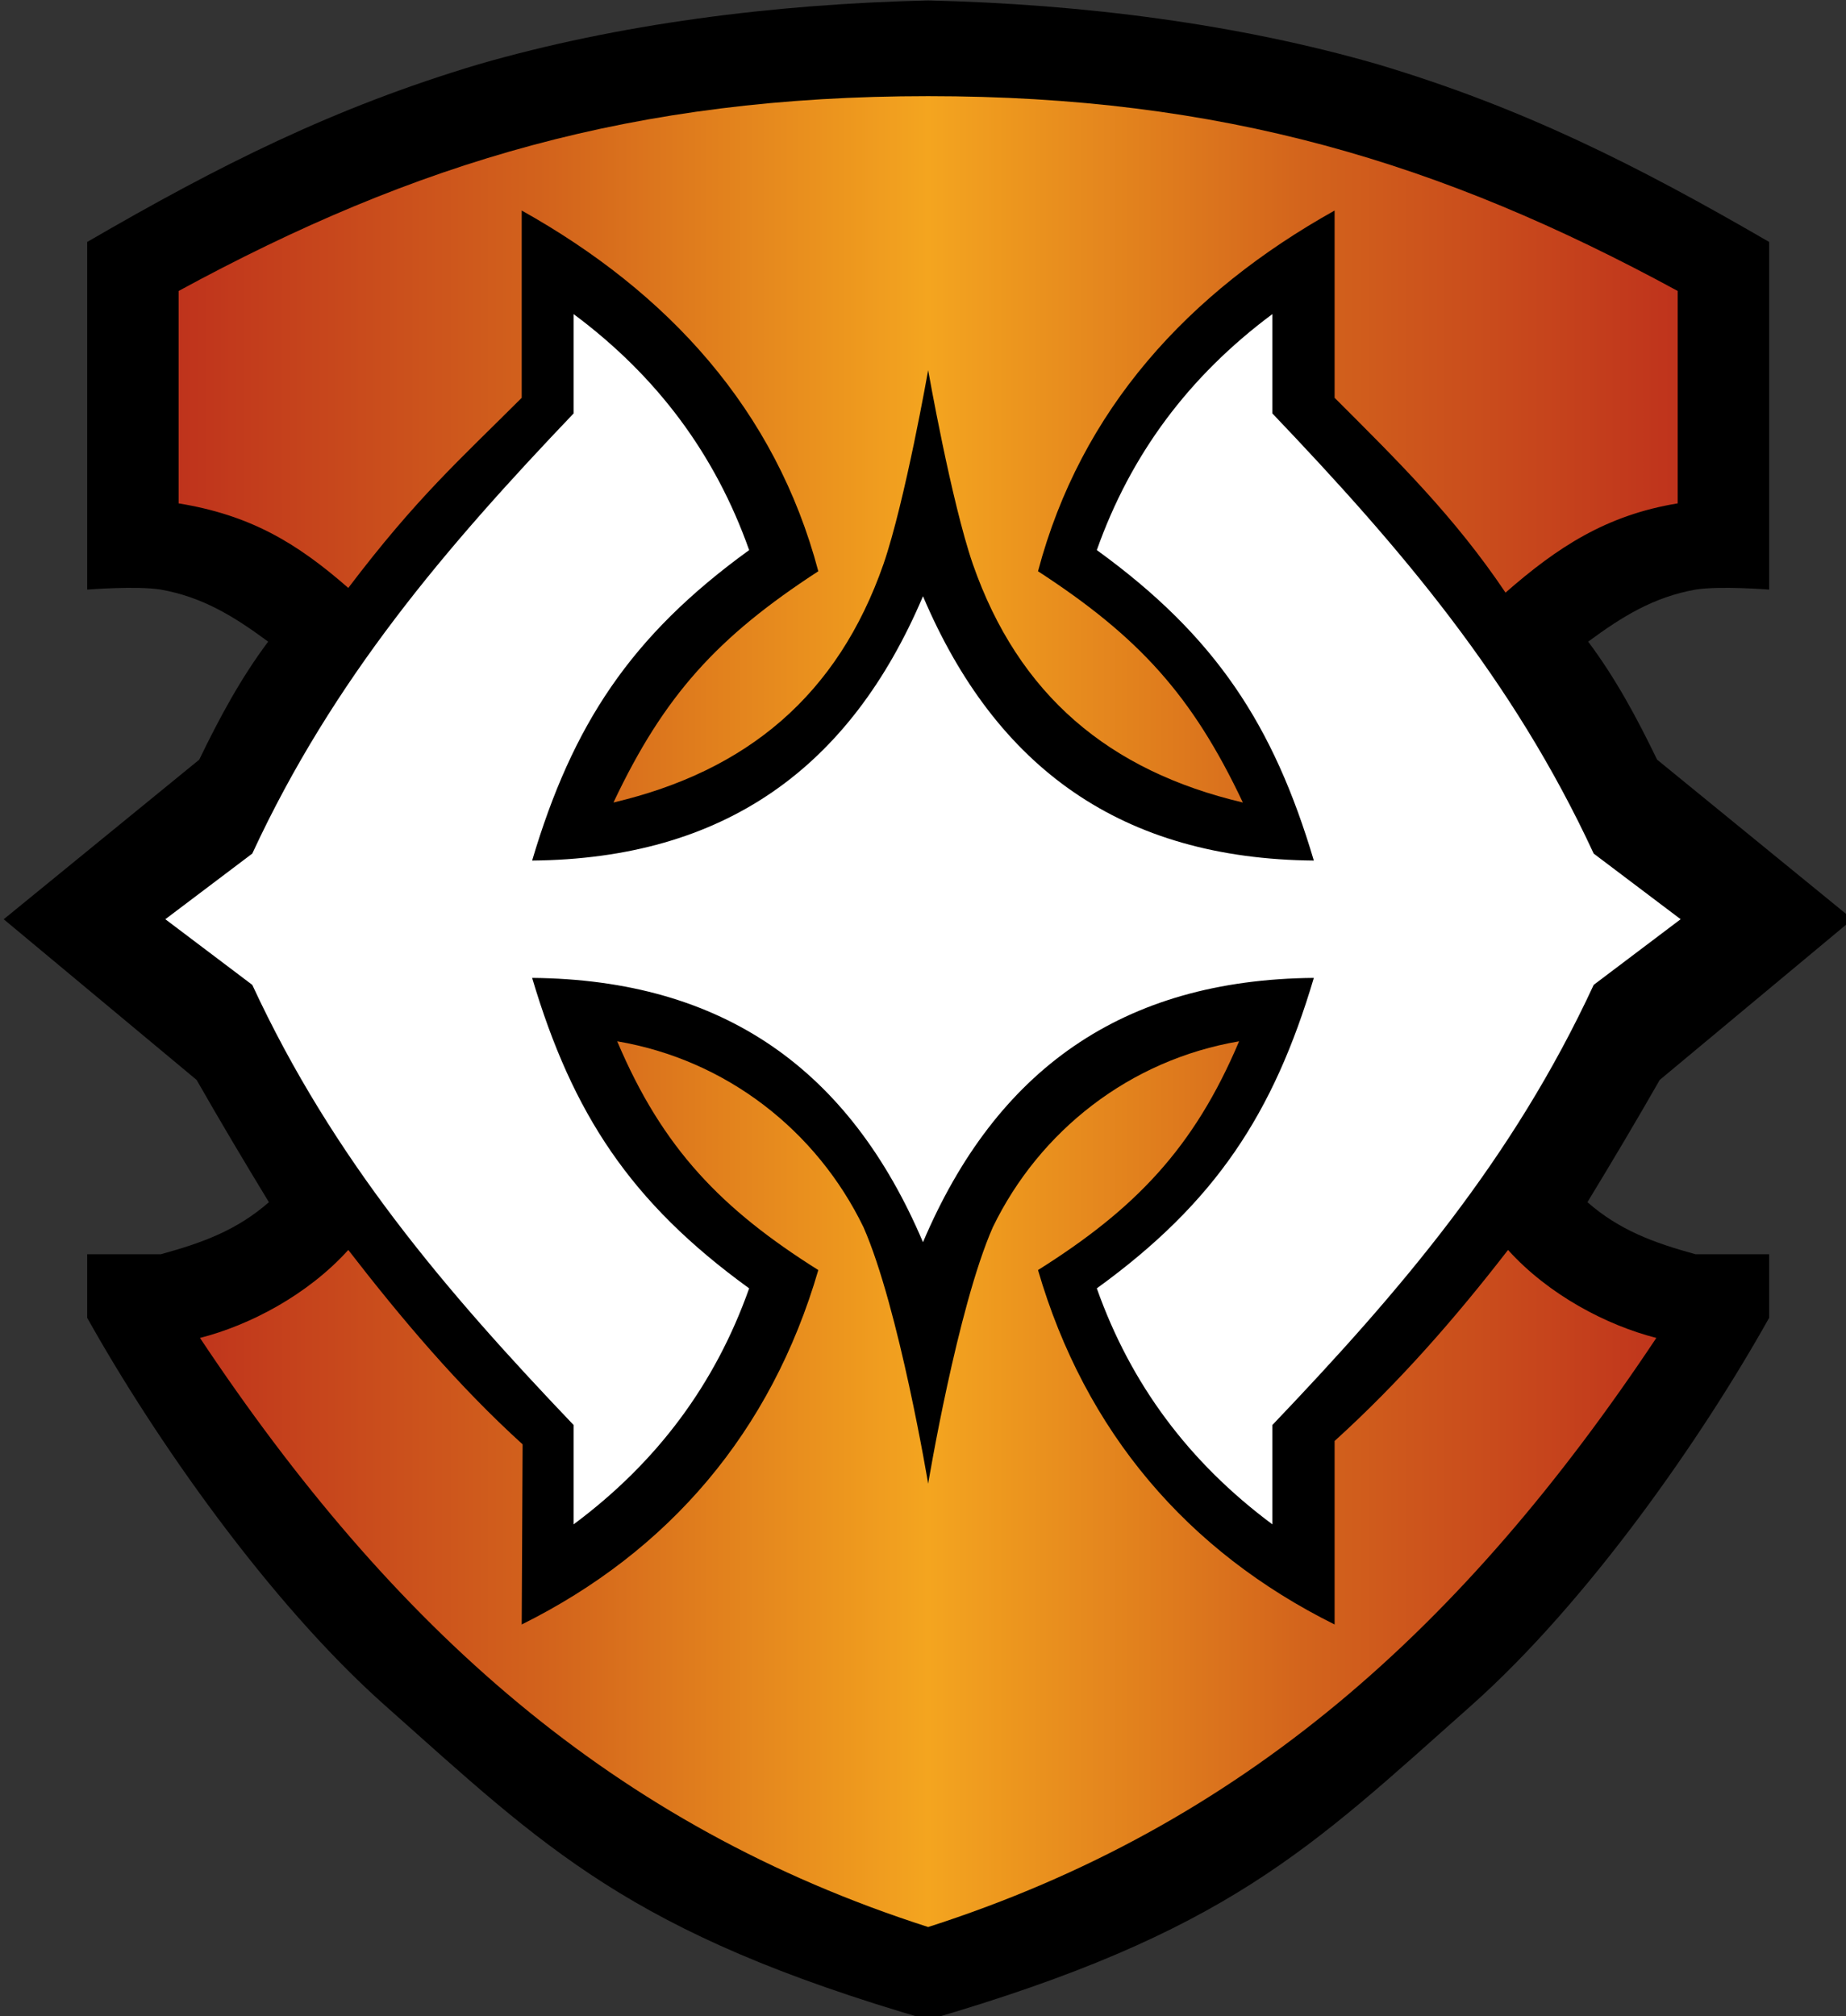 <?xml version="1.0" encoding="UTF-8" standalone="no"?>
<svg
   xmlns:dc="http://purl.org/dc/elements/1.1/"
   xmlns:cc="http://creativecommons.org/ns#"
   xmlns:rdf="http://www.w3.org/1999/02/22-rdf-syntax-ns#"
   xmlns:svg="http://www.w3.org/2000/svg"
   xmlns="http://www.w3.org/2000/svg"
   xmlns:xlink="http://www.w3.org/1999/xlink"
   xmlns:sodipodi="http://sodipodi.sourceforge.net/DTD/sodipodi-0.dtd"
   xmlns:inkscape="http://www.inkscape.org/namespaces/inkscape"
   width="139.018mm"
   height="151.827mm"
   viewBox="0 0 139.018 151.827"
   version="1.1"
   id="svg8"
   inkscape:version="1.0 (4035a4fb49, 2020-05-01)"
   sodipodi:docname="R.svg">
  <rect x="0" y="0" width="139.018" height="151.827" fill="#333333" stroke="none"/>
  <defs
     id="defs2">
    <linearGradient
       inkscape:collect="always"
       id="linearGradient1102">
<stop style="stop-color:#bf331c" offset="0" />
<stop style="stop-color:#d3641c" offset="0.25" />
<stop style="stop-color:#f4a51f" offset="0.5" />
<stop style="stop-color:#d3641c" offset="0.75" />
<stop style="stop-color:#bf331c" offset="1" />
    </linearGradient>
    <linearGradient
       inkscape:collect="always"
       xlink:href="#linearGradient1102"
       id="linearGradient1104"
       x1="720.358"
       y1="365.126"
       x2="1146.365"
       y2="365.126"
       gradientUnits="userSpaceOnUse" />
  </defs>
  <sodipodi:namedview
     id="base"
     pagecolor="#ffffff"
     bordercolor="#666666"
     borderopacity="1.0"
     inkscape:pageopacity="0.0"
     inkscape:pageshadow="2"
     inkscape:zoom="0.98994949"
     inkscape:cx="206.65594"
     inkscape:cy="273.95228"
     inkscape:document-units="mm"
     inkscape:current-layer="layer2"
     inkscape:document-rotation="0"
     showgrid="false"
     showguides="false"
     inkscape:pagecheckerboard="true"
     inkscape:window-width="1920"
     inkscape:window-height="1018"
     inkscape:window-x="-6"
     inkscape:window-y="-6"
     inkscape:window-maximized="1" />
  <g
     inkscape:groupmode="layer"
     id="layer2"
     inkscape:label="Layer 2"
     style="display:inline;opacity:1"
     transform="translate(-177.443,-20.584)">
    <path
       id="path848"
       style="display:inline;opacity:1;fill:#000000;fill-opacity:1;stroke:none;stroke-width:1.002;stroke-linecap:butt;stroke-linejoin:miter;stroke-miterlimit:4;stroke-dasharray:none;stroke-opacity:1"
       d="m 779.098,562.373 c -33.309,-29.595 -65.673,-76.171 -84.725,-110.23 v -18.066 h 20.922 c 11.822,-3.247 21.587,-6.802 30.715,-14.791 -6.991,-11.5 -13.874,-23.058 -20.545,-34.746 l -54.814,-45.652 55.568,-45.355 c 5.683,-11.762 11.753,-23.073 19.582,-33.531 -9.782,-7.214 -18.616,-12.663 -30.506,-14.791 -6.885,-1.112 -20.922,0 -20.922,0 v -98.781 c 37.65,-21.854 70.113,-38.21 111.305,-50.504 39.548,-11.409 83.43,-17.092 127.684,-18.125 44.254,1.033 88.135,6.716 127.684,18.125 41.192,12.294 73.655,28.65 111.305,50.504 v 98.781 c 0,0 -14.037,-1.112 -20.922,0 -11.89,2.128 -20.724,7.577 -30.506,14.791 7.829,10.459 13.899,21.769 19.582,33.531 l 55.568,45.355 -54.815,45.652 c -6.671,11.688 -13.554,23.247 -20.545,34.746 9.128,7.989 18.893,11.544 30.715,14.791 h 20.922 v 18.066 c -19.052,34.059 -51.416,80.636 -84.725,110.23 -45.617,40.53 -69.178,64.545 -154.264,89.262 -85.085,-24.716 -108.647,-48.732 -154.264,-89.262 z"
       transform="scale(0.265)"
       sodipodi:nodetypes="scccccccccccccccccccccccccscs" />
    <path
       id="path1053"
       style="display:inline;opacity:1;fill:url(#linearGradient1104);fill-opacity:1;stroke:none;stroke-width:1px;stroke-linecap:butt;stroke-linejoin:miter;stroke-opacity:1"
       d="m 920.67,237.951 c -12.999,37.278 -38.784,58.827 -76.741,67.763 C 858.344,275.207 873.514,258.627 902.143,240 889.982,194.098 859.466,160.764 817.857,137.5 v 53.215 c -17.837,17.834 -29.717,28.246 -49.285,54.026 -14.783,-12.937 -27.959,-20.707 -48.215,-24.027 v -60.357 c 67.25,-36.587 129.597,-55.358 213.004,-55.358 83.407,-1e-5 145.753,18.771 213.004,55.358 v 60.357 c -20.255,3.32 -34.146,12.42 -48.929,25.358 -14.516,-21.614 -30.734,-37.522 -48.571,-55.357 V 137.5 C 1007.257,160.764 976.741,194.098 964.58,240 c 28.628,18.627 43.799,35.207 58.213,65.714 -37.957,-8.937 -63.742,-30.485 -76.741,-67.763 -6.134,-17.82 -12.691,-55.094 -12.691,-55.094 0,0 -6.558,37.275 -12.691,55.094 z M 726.428,457.857 c 14.01,-3.572 30.54,-12.15 42.145,-25 15.057,19.473 31.294,38.692 49.54,55.241 l -0.256,51.187 c 41.835,-20.775 70.899,-54.762 84.286,-100.713 -27.485,-17.284 -44.281,-34.557 -57.144,-65.001 30.998,5.259 56.676,25.365 70.001,52.856 10.063,22.935 18.361,72.857 18.361,72.857 0,0 8.298,-49.923 18.361,-72.857 13.324,-27.491 39.003,-47.597 70.001,-52.856 -12.863,30.443 -29.659,47.717 -57.144,65.001 13.387,45.95 42.451,79.938 84.286,100.713 v -52.143 c 18.246,-16.549 34.228,-34.813 49.285,-54.285 11.604,12.85 28.135,21.428 42.145,25 -54.751,82.221 -117.461,138.67 -206.934,167.395 -89.472,-28.725 -152.182,-85.174 -206.934,-167.395 z"
       transform="scale(0.265)"
       sodipodi:nodetypes="cccccccczccccccccccccccccccccccccccc" />
    <path
       sodipodi:nodetypes="ccccccccccccccccccccccccc"
       id="path957-6"
       d="m 276.385,94.221 c -3.036,10.224 -7.414,16.912 -16.343,23.378 2.546,7.189 6.913,13.079 13.222,17.773 v -7.484 c 9.637,-10.103 18.104,-19.991 24.196,-33.141 l 6.548,-4.944 -6.548,-4.944 c -6.092,-13.15 -14.559,-23.038 -24.196,-33.141 v -7.484 c -6.309,4.694 -10.676,10.585 -13.222,17.773 8.929,6.466 13.306,13.154 16.343,23.378 -14.433,-0.131 -23.926,-6.934 -29.434,-19.903 -5.507,12.969 -15,19.773 -29.434,19.903 3.036,-10.224 7.414,-16.912 16.343,-23.378 -2.546,-7.189 -6.913,-13.079 -13.222,-17.773 v 7.484 c -9.637,10.103 -18.104,19.991 -24.196,33.141 l -6.548,4.944 6.548,4.944 c 6.092,13.15 14.559,23.038 24.196,33.141 v 7.484 c 6.309,-4.694 10.676,-10.585 13.222,-17.773 -8.929,-6.466 -13.306,-13.154 -16.343,-23.378 14.433,0.131 23.926,6.934 29.434,19.903 5.507,-12.969 15,-19.773 29.434,-19.903 z"
       style="display:inline;opacity:1;fill:#ffffff;fill-opacity:1;stroke:none;stroke-width:0.265px;stroke-linecap:butt;stroke-linejoin:miter;stroke-opacity:1"
       inkscape:label="path957" />
  </g>
</svg>
